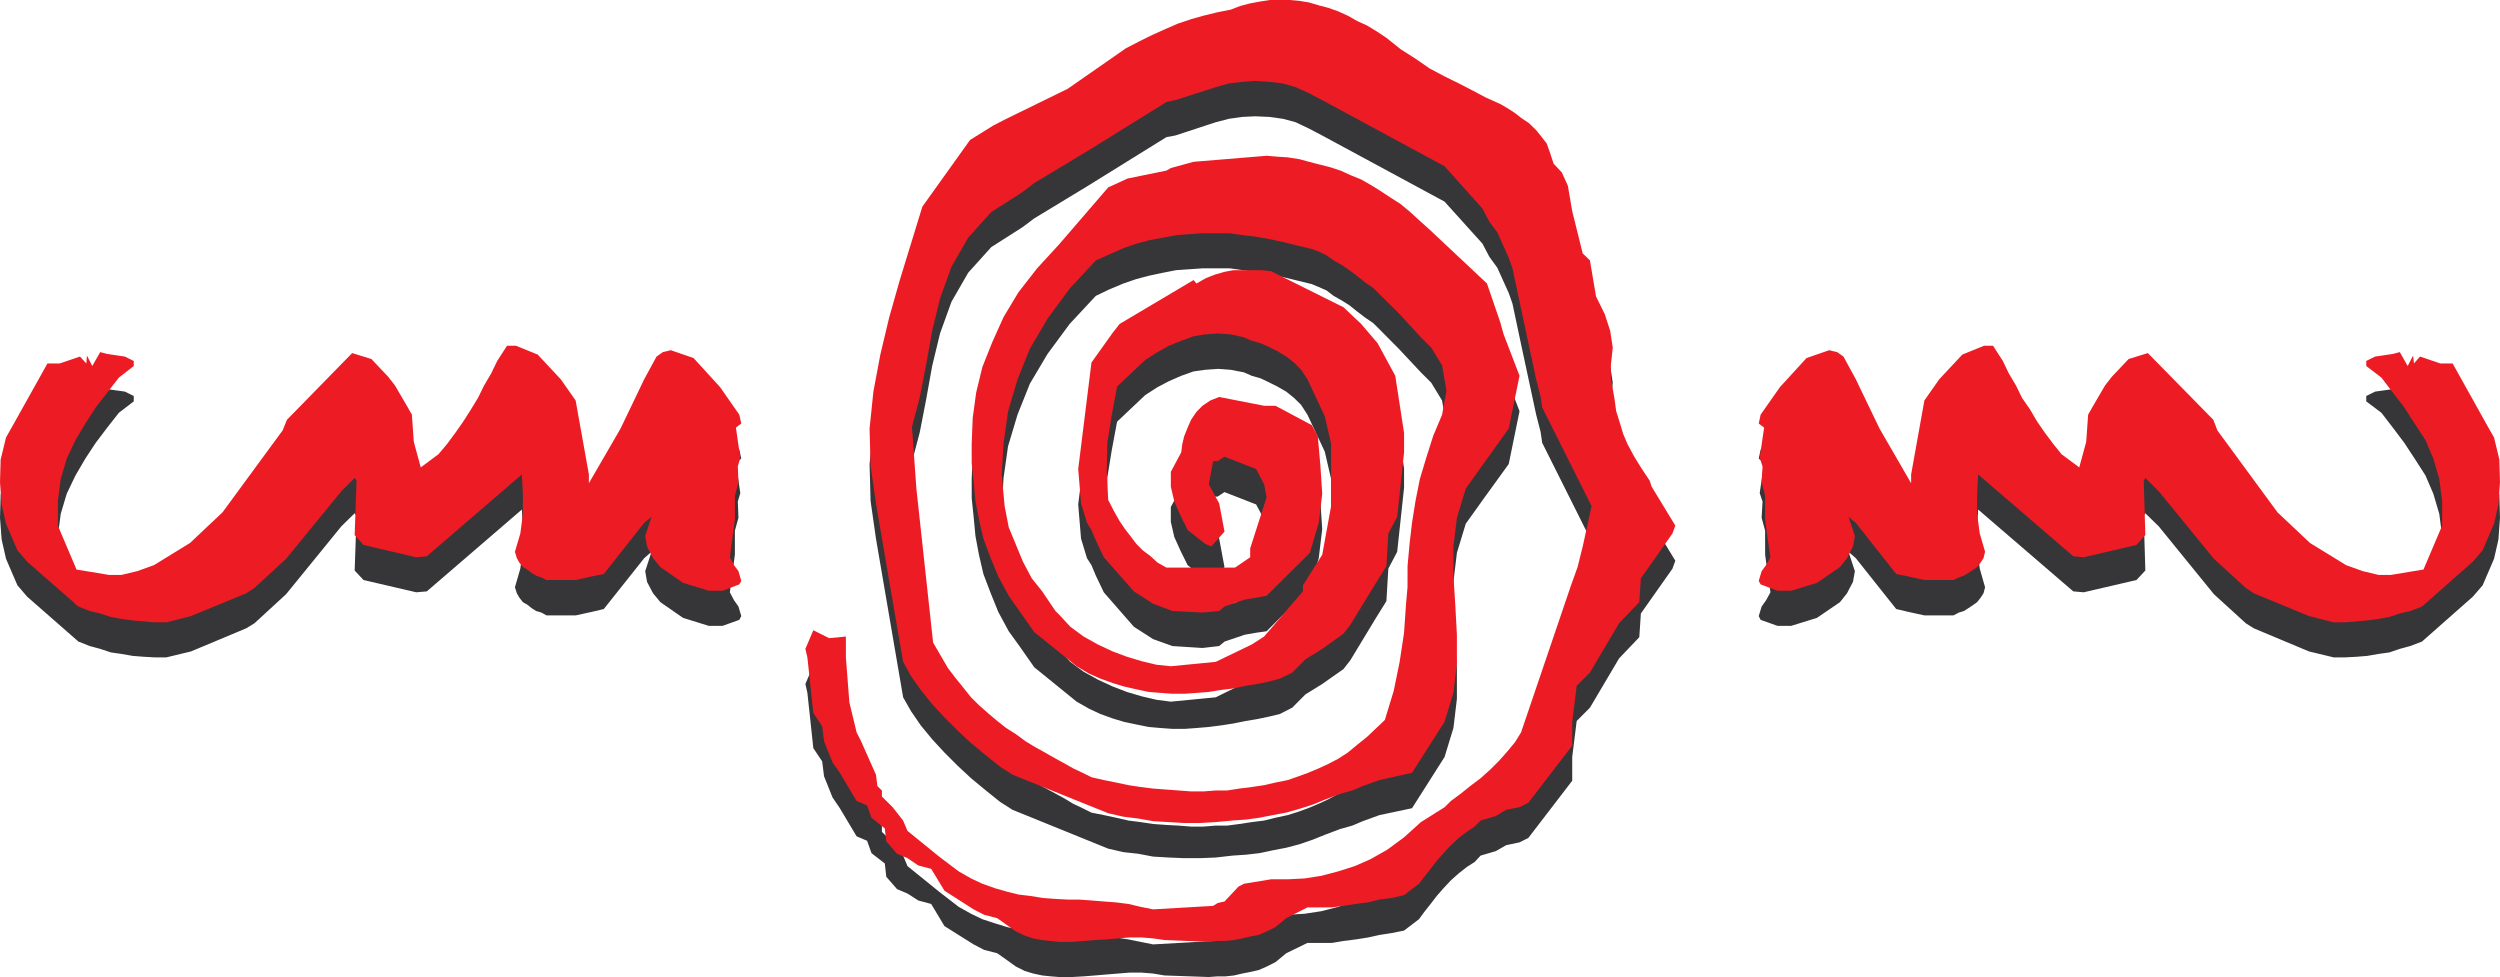 <svg xmlns="http://www.w3.org/2000/svg" width="137.707" height="53.816"><path fill="#363639" d="M58.816 53.816h-.488l-.437-.035-.485-.05-.488-.106-.469-.14-.488-.243-.488-.351-.54-.383-.73-.188-.574-.3-1.606-1.008-.73-1.219-.711-.191-.594-.383-.574-.242-.594-.68-.082-.734-.734-.57-.242-.68-.578-.247-.922-1.546-.403-.594-.468-1.164-.102-.82-.488-.731-.328-3.047-.11-.488.438-1.028.87.454.923-.106v1.168l.191 2.469.399 1.656.246.473.82 1.844.082.628.246.243v.347l.594.574.574.73.242.58 1.742 1.41 1.079.835.68.38.624.3.68.223.68.21.625.137.68.106.679.086.68.054.68.051h.624l.68.035.68.05.68.056.68.105.675.137.68.137 3.308-.188.246-.14.38-.106.769-.816.297-.137 1.496-.246h.922l.925-.055.922-.14.922-.239.922-.297.871-.383.922-.543.922-.68.926-.816 1.304-.836.352-.332.52-.398.538-.434.575-.437.543-.469.488-.488.434-.488.433-.54.332-.523 2.715-8.008.398-1.113.282-1.117.246-1.114.242-1.113-2.719-5.433-.086-.594-.246-.957-.832-3.88-.472-2.23-.208-.593-.628-1.39-.434-.595-.383-.73-2.09-2.317-6.738-3.64-.73-.383-.73-.348-.716-.191-.734-.102-.781-.035-.715.035-.73.102-.731.191-2.227.73-.488.09-4.375 2.715-2.906 1.762-.625.469-1.742 1.113-1.27 1.41-.922 1.602-.629 1.742-.433 1.793-.332 1.844-.348 1.793-.434 1.656.243 3.395.921 8.48.82 1.41.4.535.437.528.433.539.434.437.488.434.524.433.484.403.543.332.523.383.54.343.539.297.523.282.539.293.488.296.52.246.488.243.68.136.68.145.68.156.675.086.68.102.734.054.68.036.68.054h.675l.68-.054h.629l.68-.09.675-.102.68-.086.629-.156.676-.145.593-.187.524-.191.59-.247.523-.242.54-.297.538-.332.524-.433.539-.453.976-.907.489-1.601.328-1.598.242-1.605.11-1.602.081-.922v-1.168l.11-1.199.136-1.168.192-1.219.242-1.218.351-1.149.383-1.222.489-1.165.242-1.308-.242-1.406-.594-.977-.574-.574-1.223-1.305-1.16-1.168-.246-.242-.434-.297-.437-.332-.434-.348-.441-.277-.43-.242-.387-.297-.433-.191-.383-.16-.785-.192-.782-.191-.714-.137-.786-.156-.73-.09-.715-.102h-1.512l-.734.051-.715.05-.726.142-.735.156-.73.191-.715.246-.781.328-.735.352-1.441 1.547-1.219 1.652-.973 1.64-.68 1.704-.523 1.746-.246 1.738-.105 1.743.16 1.757.226 1.168.782 1.875.488.926.574.73.73 1.063.192.191.629.68.73.54.786.437.816.379.785.3.817.243.816.191.785.102 2.473-.239 1.984-.976.68-.438 2.14-2.472v-.348l1.063-1.688.488-2.664V26.38l-.347-1.5-.957-2.039-.348-.54-.387-.382-.433-.348-.485-.28-.488-.243-.441-.21-.485-.138-.433-.191-.73-.14-.68-.051-.715.05-.645.09-.68.242-.68.297-.624.328-.68.438-1.55 1.465-.298 1.597-.242 1.5-.031 1.551.082 1.598.352.683.277.485.297.433.297.387.328.453.351.328.434.332.383.348.488.297h3.777l.836-.594v-.484l.907-2.805-.141-.734-.438-.817-1.742-.68-.379.247h-.246l-.242 1.25.574 1.066.293 1.567-.726.816-.332-.137-.973-.785-.387-.781-.347-.77-.192-.832v-.82l.574-1.063.055-.437.102-.434.195-.488.191-.434.297-.437.328-.348.434-.277.488-.21 2.473.487h.629l2 1.082.328.57.144 1.657.102 1.55-.191 1.602-.489 1.637-2.382 2.387-.579.082-.625.11-1.117.378-.293.246-.922.106-1.656-.106-1.062-.383-1.059-.68-1.656-1.898-.438-.918-.242-.578-.246-.383-.328-1.078-.156-1.883.73-5.867 1.168-1.652.383-.489 4.074-2.421.16.191.52-.297.488-.191.535-.137.489-.105h1.55l.524.05L74 18.852l.977.926.906 1.058.972 1.813.485 3.152v1.062l-.379 3.532-.488.925-.106 1.793-.574.922-1.414 2.336-.379.485-1.168.82-.926.574-.726.73-.68.348-.578.14-.676.142-.629.105-.68.137-.68.105-.675.086-.644.055-.68.05h-.68l-.68-.05-.625-.055-.68-.137-.679-.144-.625-.188-.68-.246-.625-.293-.68-.386-2.335-1.895-.817-1.168-.59-.816-.574-1.063-.437-1.082-.383-1.008-.246-1.062-.192-1.028-.101-1.062-.106-1.027v-1.059l.055-1.414.192-1.41.343-1.395.543-1.36.625-1.405.817-1.36 1.03-1.304 1.2-1.305 2.715-3.152 1.062-.489 2.145-.433.242-.16 1.254-.329 4.024-.347.593.05.57.051.645.09.524.157.593.136.57.14.579.212.535.242.598.227.52.296.538.348.524.328.593.387.524.434.535.484.543.488 3.152 2.961.727 2.14.191.68.875 2.282-.594 2.91-1.359 1.879-1.008 1.41-.488 1.601-.191 1.602v1.605l.101 1.602.09 1.633v1.601l-.191 1.606-.489 1.601-1.793 2.82-1.793.38-.925.336-.57.242-.68.191-.786.297-.73.293-.715.246-.73.192-.73.14-.731.156-.735.086-.765.051-.922.106-.871.035h-.871l-.836-.035-.871-.051-.817-.156-.82-.09-.836-.192-5.273-2.14-.68-.434-.785-.629-.817-.676-.734-.683-.73-.73-.676-.731-.63-.766-.538-.785-.434-.762-1.496-8.742-.297-2.074-.055-2.035.211-2.04.383-2.038.485-2.032.578-2.039.625-2.039.625-2.035 2.629-3.691 1.257-.766.645-.348 3.48-1.69 3.204-2.247.734-.383.71-.332.731-.348.68-.296.734-.227.676-.207.785-.191.715-.137.54-.192.538-.16.57-.086.544-.105h1.062l.54.055.523.101.539.14.523.138.54.191.538.246.524.297.539.242.539.348.523.332.785.625.817.539.785.543.816.433.782.383.77.387.73.379.78.348.388.246.382.242.383.281.434.297.398.383.281.343.297.387.157.434.226.68.453.484.332.734.239 1.41.578 2.313.398.406.336 1.985.48.972.301.906.14.922-.105.977v.68l.106.625.101.59.086.632.196.625.191.625.242.59.348.629.383.629.488.726.106.336 1.304 2.137-.156.438-1.742 2.472-.086 1.305-1.113 1.168-1.606 2.715-.73.734-.246 1.984v1.305l-2.418 3.153-.485.242-.734.156-.574.328-.836.246-.328.352-.434.277-.441.348-.43.383-.406.433-.38.434-.335.437-.344.434-.297.406-.82.625-.676.137-.68.105-.629.14-.675.106-.68.086-.629.106h-1.355l-1.168.57-.59.488-.488.246-.438.192-.469.105-.437.086-.453.106-.47.05h-.433l-.488.036-2.437-.086-.63-.106-.624-.05h-.68l-1.25.101-.649.055-.625.05-.628.036h-.243m38.059-19.883.16-.524.246-.351.239-.434-.157-1.062-.136-1.008V29.23l-.192-.71.051-.891-.156-.469.242-1.656-.297-.246.105-.485 1.063-1.5 1.465-1.597 1.254-.434.191.047.242.035.348.246.68 1.27 1.308 2.719 1.739 2.996v-.489l.73-4.058.82-1.168 1.27-1.36 1.203-.484h.488l.54.817.327.68.403.679.328.68.437.625.399.68.433.644.442.578.465.57.976.735.383-1.41.106-1.5.246-.434.68-1.168.378-.488.926-.957 1.059-.348 3.605 3.691.227.575 3.308 4.511 1.793 1.703 1.985 1.2.921.351.872.192h.68l1.792-.297 1.028-2.422v-1.356l-.157-1.218-.328-1.114-.437-1.011-.594-.926-.57-.867-.63-.836-.628-.817-.836-.629v-.296l.488-.243.977-.136.383-.11.433.785.3-.593.048.453.332-.399 1.117.399h.68l1.894 3.398.387.66.293 1.22.035 1.273-.086 1.199-.242 1.062-.629 1.461-.539.625-2.8 2.473-.65.246-.573.156-.575.196-.593.082-.625.109-.578.047-.645.035h-.625l-1.36-.328-3.042-1.274-.438-.277-1.758-1.602-3.043-3.742-.734-.715-.09.137.09 3.016-.488.523-2.907.676-.574-.05-5.242-4.509-.055 1.079v1.113l.145 1.062.293 1.028-.086.332-.16.242-.192.246-.191.137-.293.195-.242.156-.281.086-.297.156H106l-.871-.191-.68-.16-2.226-2.801-.403-.352.352 1.067-.105.59-.329.629-.386.488-1.27.867-1.414.438h-.762l-.925-.329-.106-.21m-56.043 0-.156-.524-.246-.351-.227-.434.14-1.062.137-1.008V29.23l.196-.71-.035-.891.136-.469-.242-1.656.297-.246-.11-.485-1.058-1.5-1.46-1.597-1.259-.434-.191.047-.242.035-.348.246-.68 1.27-1.304 2.719-1.743 2.996v-.489l-.73-4.058-.82-1.168-1.27-1.36-1.2-.484h-.487l-.543.817-.328.68-.399.679-.332.68-.383.625-.433.68-.438.644-.437.578-.485.57-.976.735-.383-1.41-.106-1.5-.246-.434-.68-1.168-.378-.488-.926-.957-1.059-.348-3.59 3.691-.242.575-3.308 4.511-1.793 1.703-1.985 1.2-.925.351-.868.192h-.68l-1.792-.297-1.028-2.422v-1.356l.157-1.218.332-1.114.484-1.011.543-.926.57-.867.633-.836.64-.817.821-.629v-.296l-.488-.243-.973-.136-.387-.11-.437.785-.293-.593-.035.453-.348-.399-1.117.399h-.676L.715 25.367l-.383.66-.297 1.22L0 28.52l.09 1.199.242 1.062.629 1.461.535.625L4.32 35.34l.625.246.574.156.594.196.574.082.625.109.594.047.625.035h.629l1.36-.328 3.042-1.274.453-.277 1.743-1.602 3.047-3.742.73-.715.105.137-.105 3.016.488.523 2.907.676.578-.05 5.238-4.509.055 1.079v1.113l-.141 1.062-.297 1.028.106.332.14.242.192.246.242.137.246.195.242.156.293.086.281.156h1.602l.871-.191.68-.16 2.226-2.801.403-.352-.348 1.067.101.59.332.629.403.488 1.25.867 1.414.438h.762l.921-.329.11-.21"/><path fill="#ed1c24" d="M58.816 51.883h-.488l-.437-.051-.485-.05-.488-.09-.469-.157-.488-.226-.488-.348-.54-.383-.73-.191-.574-.297-1.606-1.028-.73-1.203-.711-.187-.594-.403-.574-.242-.594-.68-.082-.714-.734-.59-.242-.68-.578-.246-.922-1.547-.403-.578-.468-1.164-.102-.82-.488-.735-.328-3.062-.11-.469.438-1.027.87.437.923-.09v1.149l.191 2.473.399 1.656.246.488.82 1.844.082.629.246.242v.332l.594.59.574.734.242.57 1.742 1.415 1.08.816.68.387.624.293.68.242.68.195.625.156.68.082.679.11.68.05.68.036h.624l.68.05.68.055.68.051.68.086.675.16.68.137 3.308-.192.246-.156.38-.086.769-.82.297-.156 1.496-.246h.922l.925-.047.922-.145.922-.242.922-.293.871-.383.922-.523.922-.68.926-.836 1.304-.82.352-.348.52-.383.538-.433.575-.434.543-.488.488-.488.434-.489.433-.523.332-.54 2.715-7.991.398-1.114.282-1.132.246-1.114.242-1.113-2.719-5.434-.086-.574-.246-.976-.832-3.883-.472-2.227-.208-.578-.628-1.41-.434-.574-.383-.73-2.09-2.333-6.738-3.64-.73-.383-.73-.332-.716-.207-.734-.086-.781-.051-.715.05-.73.087-.731.207-2.227.715-.488.105-4.375 2.715-2.906 1.746-.625.484-1.742 1.114-1.27 1.41-.922 1.601-.629 1.743-.433 1.793-.332 1.847-.348 1.793-.434 1.653.243 3.394.921 8.48.82 1.41.4.524.437.54.433.542.434.43.488.433.524.442.484.383.543.343.523.387.54.328.539.297.523.3.539.294.488.277.52.246.488.242.68.157.68.136.68.145.675.102.68.085.734.055 1.36.102h.675l.68-.051h.629l.68-.106.675-.085.68-.102.629-.145.676-.136.593-.207.524-.192.59-.246.523-.242.54-.281.538-.348.524-.433.539-.434.976-.926.489-1.601.328-1.602.242-1.605.11-1.598.081-.906V31.18l.11-1.22.136-1.163.192-1.203.242-1.215.351-1.168.383-1.203.489-1.168.242-1.324-.242-1.391-.594-.973-.574-.574-1.223-1.328-1.16-1.148-.246-.247-.434-.293-.437-.347-.434-.332-.441-.297-.43-.242-.387-.278-.433-.21-.383-.141-.785-.188-.782-.191-.714-.156-.786-.141-.73-.086-.715-.105h-1.512l-.734.05-.715.055-.726.137-.735.137-.73.195-.715.246-.781.348-.735.328-1.441 1.547-1.219 1.656-.973 1.656-.68 1.688-.523 1.757-.246 1.743-.105 1.742.16 1.742.226 1.168.782 1.895.488.921.574.715.73 1.082.192.188.629.68.73.539.786.437.816.383.785.293.817.246.816.195.785.082 2.473-.242 1.984-.957.68-.437 2.14-2.489v-.332l1.063-1.687.488-2.68v-3.434l-.347-1.511-.957-2.04-.348-.523-.387-.398-.433-.328-.485-.301-.488-.242-.441-.192-.485-.136-.433-.192-.73-.16-.68-.05-.715.05-.645.105-.68.247-.68.273-.624.352-.68.433-1.55 1.461-.298 1.586-.242 1.516-.031 1.547.082 1.605.352.676.277.488.297.438.297.382.328.434.351.352.434.328.383.351.488.274h3.777l.836-.57v-.489l.907-2.82-.141-.715-.438-.836-1.742-.68-.379.246h-.246l-.242 1.27.574 1.058.293 1.551-.726.82-.332-.14-.973-.766-.387-.785-.347-.781-.192-.82v-.817l.574-1.078.055-.437.102-.434.195-.488.191-.434.297-.437.328-.332.434-.293.488-.192 2.473.485h.629l2 1.066.328.59.144 1.637.102 1.55-.191 1.602-.489 1.652-2.382 2.367-.579.106-.625.101-1.117.387-.293.246-.922.086-1.656-.086-1.062-.402-1.059-.68-1.656-1.879-.438-.925-.242-.575-.246-.398-.328-1.067-.156-1.894.73-5.867 1.168-1.637.383-.488 4.074-2.418.16.191.52-.297.488-.191.535-.156.489-.09h1.55l.524.055L74 16.922l.977.922.906 1.062.972 1.793.485 3.153v1.062l-.379 3.55-.488.923-.106 1.793-.574.926-1.414 2.312-.379.488-1.168.836-.926.574-.726.735-.68.328-.578.156-.676.14-.629.102-.68.145-.68.082-.675.11-.644.05-.68.05h-.68l-.68-.05-.625-.05-.68-.145-.679-.156-.625-.188-.68-.246-.625-.277-.68-.403-2.335-1.883-.817-1.16-.59-.84-.574-1.062-.437-1.059-.383-1.027-.246-1.066-.192-1.008-.101-1.078-.106-1.012V24.44l.055-1.406.192-1.41.343-1.414.543-1.36.625-1.39.817-1.36 1.03-1.32 1.2-1.308 2.715-3.149 1.062-.488 2.145-.438.242-.14 1.254-.344 4.024-.332.593.05.57.036.645.102.524.144.593.152.57.145.579.188.535.246.598.242.52.297.538.332.524.347.593.38.524.437.535.488.543.488 3.152 2.961.727 2.121.191.68.875 2.281-.594 2.91-1.359 1.895-1.008 1.41-.488 1.606-.191 1.582v1.605l.101 1.598.09 1.656v1.602l-.191 1.601-.489 1.598-1.793 2.808-1.793.399-.925.332-.57.242-.68.191-.786.297-.73.297-.715.227-.73.207-.73.137-.731.144-.735.102-.765.054-.922.086-.871.051h-.871l-.836-.05-.871-.052-.817-.144-.82-.102-.836-.191-5.273-2.125-.68-.438-.785-.625-.817-.68-.734-.679-.73-.73-.676-.73-.63-.786-.538-.762-.434-.785-1.496-8.726-.297-2.086-.055-2.036.211-2.039.383-2.039.485-2.035.578-2.039 1.25-4.07 2.629-3.676 1.257-.781.645-.336 3.48-1.703 3.204-2.23.734-.38.71-.351.731-.328.68-.297.734-.246.676-.192.785-.191.715-.14.54-.208.538-.14.57-.106.544-.082h1.062l.54.05.523.087.539.16.523.137.54.191.538.242.524.297.539.246.539.328.523.348.785.629.817.52.785.542.816.434.782.383.77.398.73.387.78.348.388.226.382.242.383.297.434.293.398.387.281.348.297.382.157.434.226.68.453.488.332.73.239 1.395.578 2.332.398.383.336 1.988.48.973.301.922.14.925-.105.973v.676l.106.633.101.57.086.644.196.625.191.633.242.57.348.645.383.625.488.735.106.328 1.304 2.144-.156.434-1.742 2.472-.086 1.309-1.113 1.164-1.606 2.719-.73.726-.246 1.985v1.312l-2.418 3.149-.485.242-.734.14-.574.348-.836.246-.328.332-.434.293-.441.332-.43.399-.406.437-.38.434-.335.433-.344.438-.297.383-.82.629-.676.156-.68.086-.629.156-.675.086-.68.105-.629.086h-1.355l-1.168.594-.59.488-.488.243-.438.19-.469.087-.437.105-.453.09-.47.051h-.433l-.488.05-2.437-.1-.63-.09-.624-.051h-.68l-.625.05-.625.055-.649.035-.625.051-.628.05h-.243M96.875 32l.16-.54.246-.331.239-.434-.157-1.062-.136-1.031v-1.305l-.192-.73.051-.868-.156-.488.242-1.656-.297-.227.105-.488 1.063-1.516 1.465-1.601 1.254-.434.191.05.242.056.348.246.68 1.25 1.308 2.718 1.739 3.008v-.484l.73-4.074.82-1.168 1.27-1.36 1.203-.488h.488l.54.84.327.68.403.68.328.675.437.629.399.68.433.625.442.59.465.578.976.726.383-1.406.106-1.5.246-.434.68-1.164.378-.488.926-.977 1.059-.328 3.605 3.672.227.59 3.308 4.508 1.793 1.691 1.985 1.219.921.332.872.207h.68l1.792-.297 1.028-2.418v-1.36l-.157-1.214-.328-1.121-.437-1.024-.594-.906-.57-.887-.63-.816-.628-.824-.836-.64v-.278l.488-.242.977-.145.383-.101.433.765.3-.574.048.434.332-.38 1.117.38h.68l1.894 3.398.387.68.293 1.215.035 1.253-.086 1.22-.242 1.062-.629 1.465-.539.625-2.8 2.472-.65.246-.573.137-.575.191-.593.106-.625.086-.578.05-.645.055h-.625l-1.36-.347-3.042-1.254-.438-.297-1.758-1.602-3.043-3.726-.734-.73-.09.155.09 2.993-.488.543-2.907.68-.574-.055-5.242-4.508-.055 1.062v1.114l.145 1.078.293 1.008-.086.351-.16.246-.192.242-.191.137-.293.192-.242.144-.281.102-.297.14H106l-.871-.195-.68-.137-2.226-2.82-.403-.332.352 1.062-.105.575-.329.644-.386.488-1.27.871-1.414.434h-.762l-.925-.348-.106-.191m-56.043 0-.156-.54-.246-.331-.227-.434.14-1.062.137-1.031v-1.305l.196-.73-.035-.868.136-.488-.242-1.656.297-.227-.11-.488-1.058-1.516-1.46-1.601-1.259-.434-.191.05-.242.056-.348.246-.68 1.25-1.304 2.718-1.743 3.008v-.484l-.73-4.074-.82-1.168-1.27-1.36-1.2-.488h-.487l-.543.84-.328.68-.399.68-.332.675-.383.629-.433.68-.438.625-.437.59-.485.578-.976.726-.383-1.406-.106-1.5-.246-.434-.68-1.164-.378-.488-.926-.977-1.059-.328-3.59 3.672-.242.59-3.308 4.508-1.793 1.691-1.985 1.22-.925.332-.868.207h-.68l-1.792-.297-1.028-2.418v-1.36l.157-1.214.332-1.121.484-1.024.543-.906.57-.887.633-.816.64-.824.821-.64v-.278l-.488-.242-.973-.145-.387-.101-.437.765-.293-.574-.035.434-.348-.38-1.117.38h-.676L.715 23.418l-.383.68-.297 1.215L0 26.566l.09 1.22.242 1.062.629 1.465.535.625L4.32 33.41l.625.246.574.137.594.191.574.106.625.086.594.05.625.055h.629l1.36-.347 3.042-1.254.453-.297 1.743-1.602 3.047-3.726.73-.73.105.155-.105 2.993.488.543 2.907.68.578-.055 5.238-4.508.055 1.062v1.114l-.141 1.078-.297 1.008.106.351.14.246.192.242.242.137.246.192.242.144.293.102.281.14h1.602l.871-.195.68-.137 2.226-2.82.403-.332-.348 1.062.101.575.332.644.403.488 1.25.871 1.414.434h.762l.921-.348.11-.191"/></svg>
